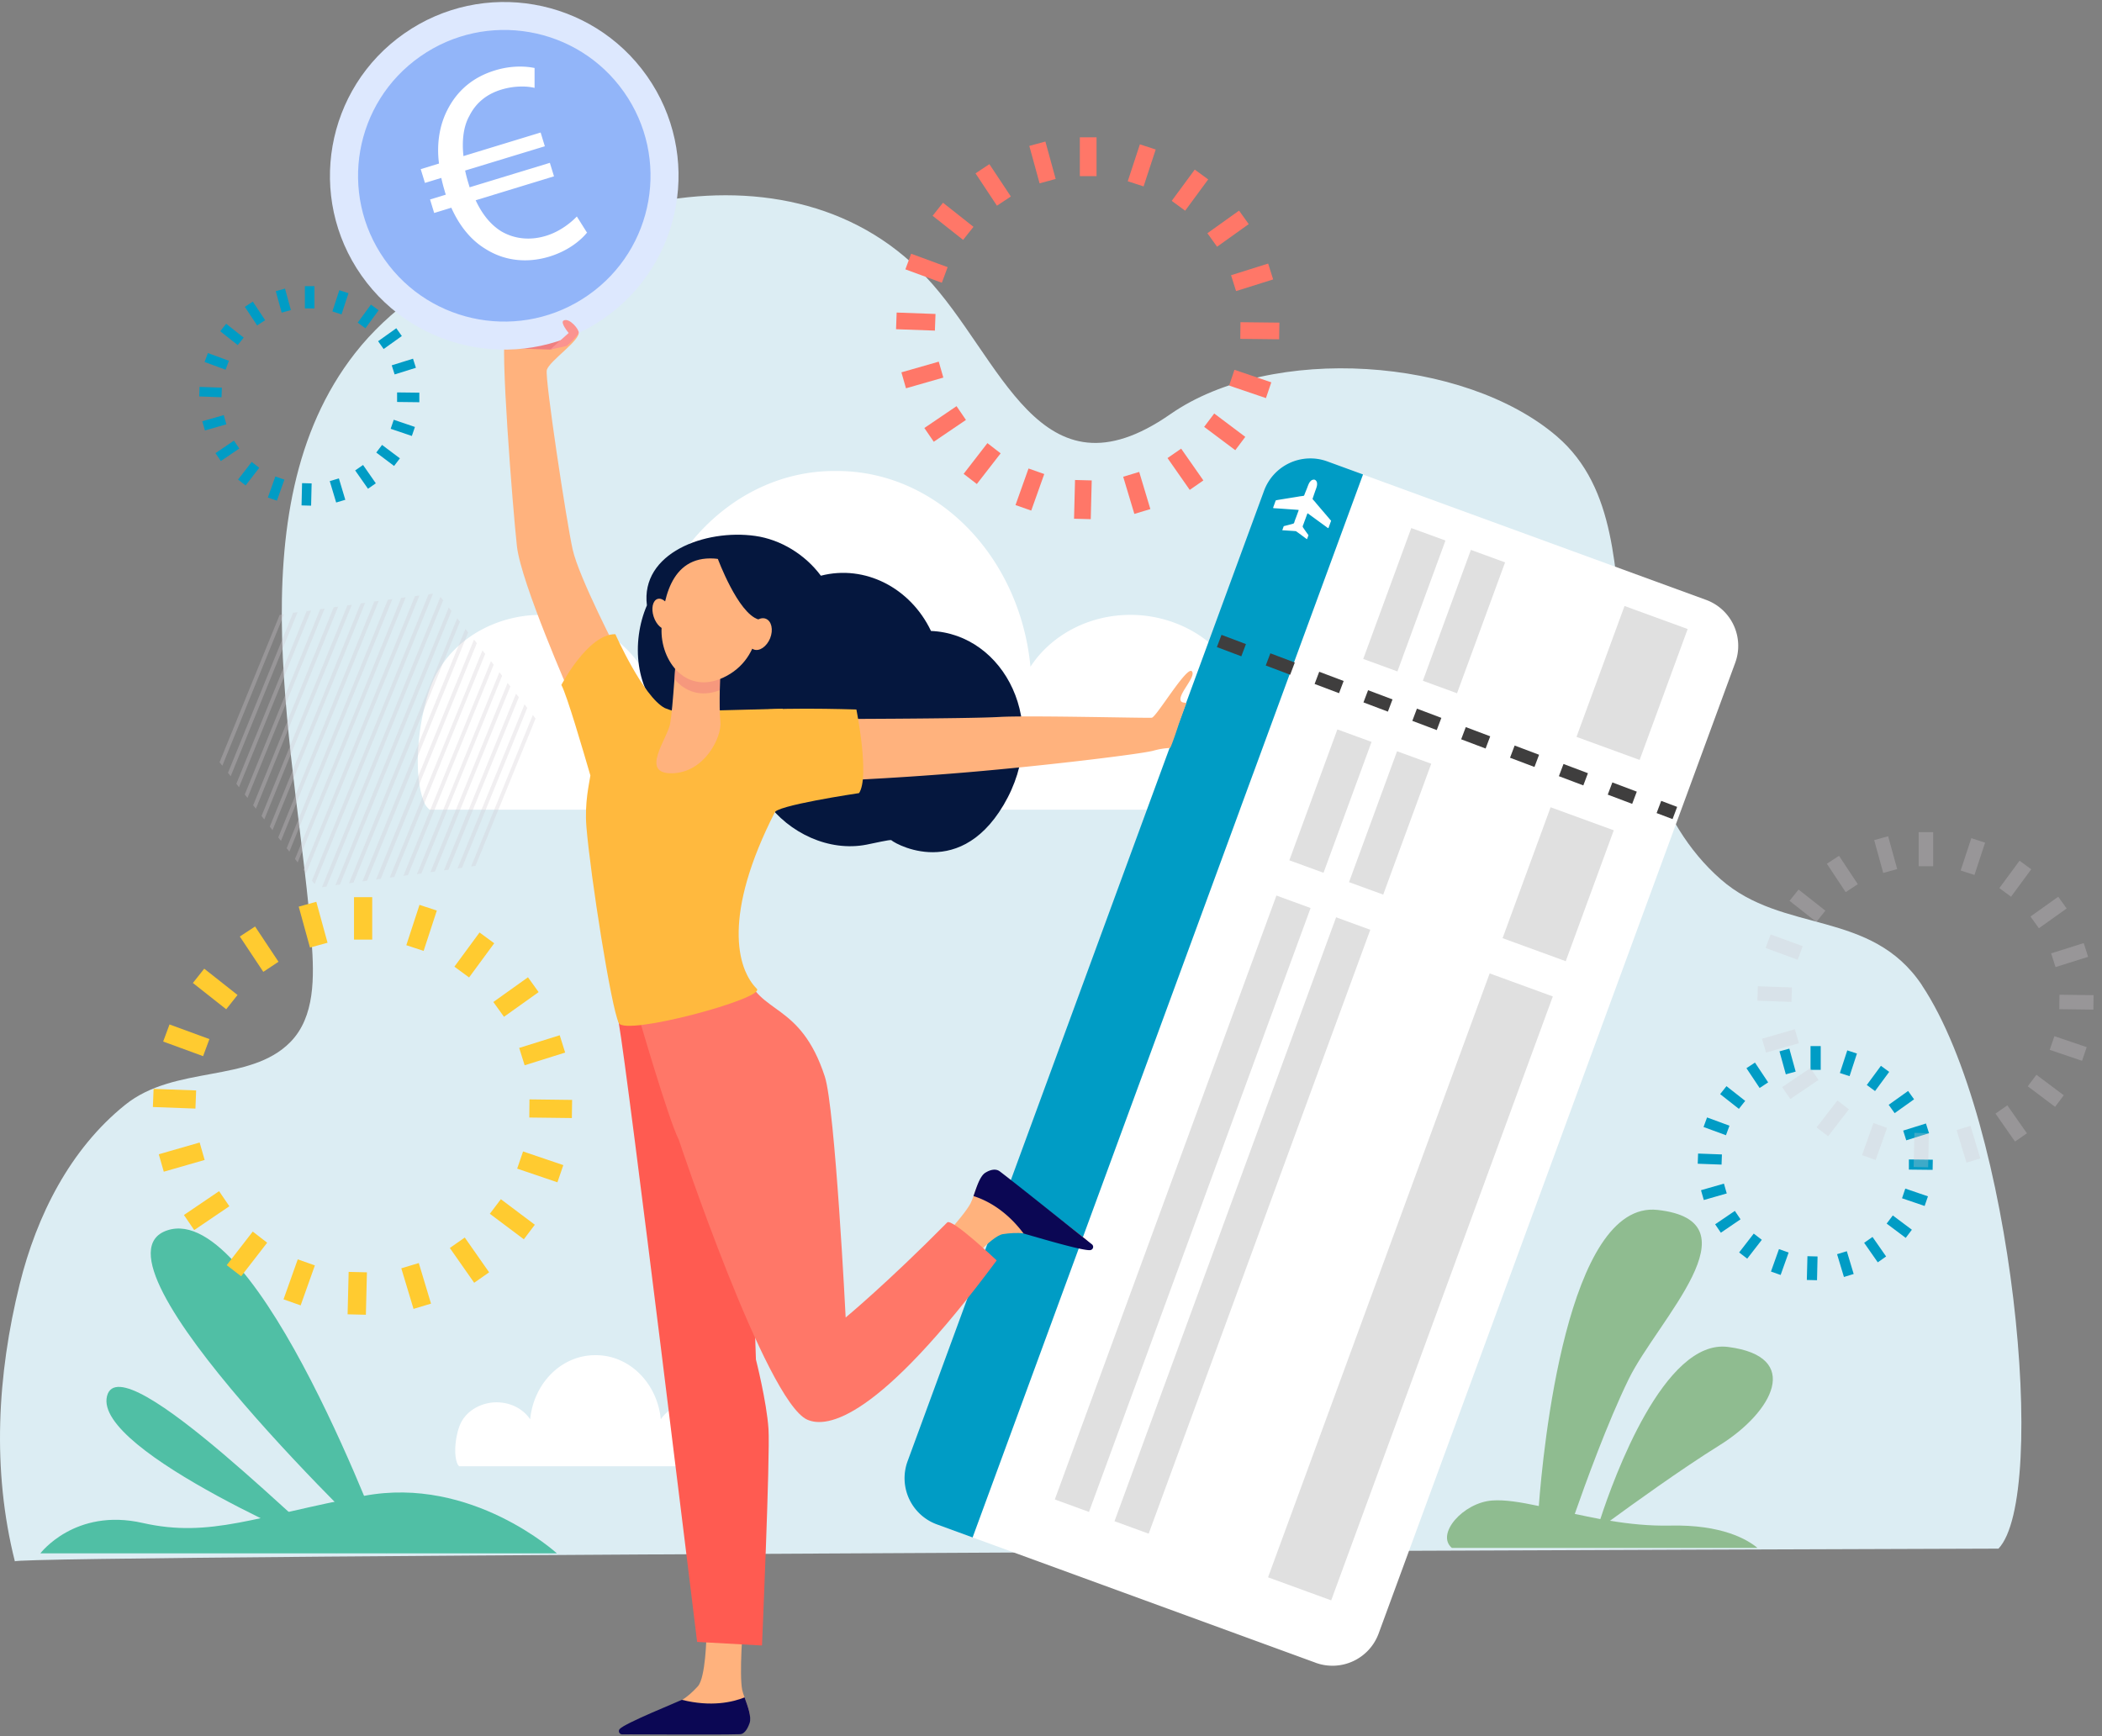 <svg width="161" height="133" fill="none" xmlns="http://www.w3.org/2000/svg"><rect width="100%" height="100%" fill="#808080" stroke="none"/><path d="M147.213 75.475c-3.892-5.835-10.645-3.922-15.412-8.112-5.104-4.479-6.464-11.436-7.387-17.835-.814-5.648-.505-12.1-5.177-16.11-7.097-6.077-21.856-7.077-29.592-1.692-10.066 7.004-12.9-4.365-18.772-10.563-5.474-5.788-13.358-7.171-21.074-5.607-8.026 1.625-17.392 4.842-22.603 11.496-9.44 12.074-4.35 31.125-3.326 45.072.195 2.7.27 5.768-1.63 7.702-3.097 3.156-8.847 1.753-12.644 4.802-4.222 3.39-6.787 8.487-8.087 13.739-1.723 6.957-2.134 14.249-.37 21.24 0-.497 151.931-.974 151.931-.974 3.852-4.029 1.131-32.662-5.864-43.158h.007z" fill="#DCEDF3"/><path d="M94.633 51.697c-1.55-2.95-4.823-4.596-8.041-4.596-3.265 0-6.115 1.599-7.665 3.973-.806-8.433-7.133-14.995-14.83-14.995h-.172c-7.688 0-14.022 6.562-14.829 14.995-1.55-2.374-4.4-3.973-7.665-3.973-3.218 0-6.482 1.639-8.04 4.596-1.23 2.334-1.934 7.402-.87 9.84.079.176.212.336.384.488h62.19c.18-.152.313-.312.383-.488 1.065-2.446.36-7.514-.869-9.84h.024zM55.885 108.93c-.518-.967-1.622-1.505-2.7-1.505-1.097 0-2.053.524-2.572 1.303-.269-2.767-2.397-4.915-4.975-4.915h-.054c-2.586 0-4.707 2.155-4.976 4.915-.518-.779-1.474-1.303-2.572-1.303-1.077 0-2.175.538-2.7 1.505-.41.765-.653 2.424-.29 3.229a.466.466 0 00.129.162h20.879a.41.41 0 00.128-.162c.356-.799.12-2.464-.29-3.229h-.007z" fill="#fff"/><path d="M29.627 118.995S19.749 91.947 12.814 94.25c-6.935 2.304 16.813 24.745 16.813 24.745zm-3.784.001c-.842 0-16.597-16.311-17.648-12.041-1.05 4.271 17.648 12.041 17.648 12.041z" fill="#50BFA5"/><path d="M42.655 118.995s-6.517-5.963-14.772-4.405c-8.255 1.552-11.776 3.25-16.96 2.075-5.185-1.175-7.831 2.33-7.831 2.33h39.563z" fill="#50BFA5"/><path d="M100.761 127.37l-26.265-9.596 29.901-81.42 26.266 9.595a3.752 3.752 0 012.242 4.828l-27.31 74.356a3.767 3.767 0 01-4.841 2.237h.007z" fill="#fff"/><path d="M104.404 36.347l-2.741-1.001a3.78 3.78 0 00-4.84 2.236l-27.31 74.363a3.765 3.765 0 002.242 4.828l2.74 1.001 29.902-81.427h.007z" fill="#009CC5"/><path d="M93.383 49.101l34.9 13.178" stroke="#3F3E3E" stroke-miterlimit="10" stroke-dasharray="2 2"/><path d="M101.919 39.858c-.067-.093-1.09-1.275-1.144-1.35-.068-.087-.148-.167-.216-.248-.027-.033-.027-.053-.013-.087.054-.148.101-.302.155-.45.047-.148.107-.282.148-.43a.738.738 0 00.02-.342.356.356 0 00-.094-.154c-.034-.027-.041-.034-.068-.04-.027-.014-.033-.021-.08-.014a.33.33 0 00-.175.053.67.67 0 00-.209.27c-.068.14-.108.281-.169.422-.06.148-.12.296-.175.443-.013.034-.026.047-.067.054-.108.02-.222.027-.33.047-.087.02-1.636.262-1.75.289-.027.007-.034.02-.048.04l-.181.504c-.014.047 0 .06.047.067.134 0 1.75.12 1.865.127.034 0 .04.02.027.054l-.175.477c-.054.141-.115.289-.155.436-.02.068-.068.088-.115.101a23.91 23.91 0 01-.646.168.064.064 0 00-.06.054c-.028.074-.054.154-.081.228-.007.027-.027.047.026.047.075 0 .977.06 1.004.067.027.007.747.544.808.591.04.034.04.014.054-.013.027-.074.053-.148.087-.229.014-.033 0-.06-.013-.08a14.24 14.24 0 01-.384-.544c-.027-.047-.047-.087-.02-.148.06-.14.107-.289.161-.43.061-.16.115-.315.175-.476.014-.034.027-.047.054-.027.088.067 1.401 1.02 1.508 1.101.041.027.061.027.074-.02l.182-.504a.09.09 0 000-.06l-.027.007z" fill="#fff"/><path d="M110.713 41.407l-2.618-.955-3.679 10.026 2.618.956 3.679-10.027zm4.566 1.673l-2.618-.955-3.679 10.026 2.618.956 3.679-10.027zm13.986 5.108l-4.837-1.766-3.679 10.027 4.837 1.765 3.679-10.026zm-24.213 8.645l-2.618-.956-3.679 10.027 2.618.955 3.679-10.026zm4.572 1.673l-2.618-.956-3.679 10.027 2.618.955 3.679-10.026zm13.98 5.1l-4.837-1.765-3.679 10.027 4.837 1.765 3.679-10.027zm-23.22 5.954l-2.618-.956-16.975 46.262 2.618.955 16.975-46.262zm4.572 1.666l-2.618-.956-16.974 46.262 2.617.955 16.975-46.261zm13.98 5.107l-4.837-1.765-16.975 46.262 4.837 1.765 16.975-46.262z" fill="#E0E0E0"/><path d="M56.902 124.63s-.29 3.639-.054 4.821c.128.631.835 1.934.512 2.532-.323.597-.694.745-.694.745l-8.422.135c-.458.006-.155-.283.215-.551.606-.437 1.097-.725 3.03-1.645.128-.061.586-.349.754-.444.417-.248.841-.644 1.205-1.04.606-.658.66-3.862.66-3.862l2.808-.684-.014-.007z" fill="#FFB27D"/><path d="M50.317 76.281s-3.622-1.78-2.922 2.089c.694 3.874 6 47.408 6 47.408l4.968.275s.633-14.518.498-16.599c-.14-2.082-.962-5.312-.962-5.312l-.425-12.88-4.686-15.9-2.47.913v.006z" fill="#FF5B51"/><path d="M52.236 130.217c2.229.557 3.872.181 4.794-.188.236.658.552 1.491.384 1.967-.202.585-.471.846-.727.853-2.034.054-7.48 0-9.03.014-.215 0-.336-.249-.195-.41.384-.45 4.606-2.142 4.774-2.243v.007z" fill="#0B0754"/><path d="M47.395 50.112s-3.063-5.875-3.535-8.03c-.478-2.156-2.12-13.015-1.98-13.72.142-.698 2.741-2.383 2.418-2.974-.323-.591-2.801-.598-3.367-.544-.565.053-1.71.382-2.195.779-.484.402.546 13.416.856 16.216.31 2.8 4.113 11.43 4.113 11.43l3.69-3.163v.006zm23.849 45.784s2.525-2.64 3.09-3.707c.303-.57.572-2.028 1.205-2.29.626-.255 1.01-.14 1.01-.14l6.626 5.19c.363.282-.061.316-.512.289-.748-.04-1.306-.121-3.387-.625-.135-.033-.673-.1-.862-.127-.484-.067-1.064-.027-1.595.053-.89.135-2.95 2.586-2.95 2.586l-2.612-1.236-.013.007z" fill="#FFB27D"/><path d="M78.4 94.493c-1.373-1.834-2.894-2.572-3.837-2.868.236-.665.485-1.53.916-1.793.525-.322.895-.255 1.097-.1 1.616 1.235 5.838 4.626 7.056 5.587a.25.25 0 01-.107.443c-.586.107-4.929-1.236-5.124-1.263v-.006z" fill="#0B0754"/><path d="M71.304 48.326c-1.569-3.29-5.056-5.096-8.43-4.224-1.212-1.631-3.083-2.773-5.03-3.048-3.844-.544-8.8 1.316-8.294 5.318-1.212 2.8-.916 6.655 1.508 8.542-.445 3.68 3.252 6.936 7.628 6.5 1.758 2.424 4.821 3.848 7.683 3.29.687-.134 1.73-.382 1.912-.349-.222-.027 4.99 3.378 8.585-2.686 3.67-6.191.053-13.108-5.569-13.336l.007-.007z" fill="#05173E"/><path d="M48.863 77.685s8.12-3.6 8.248-3.19c1.017 3.27 4.188 2.216 6.066 7.977.788 2.411 1.596 18.454 1.596 18.454s3.205-2.653 7.777-7.28c.35-.355 3.79 2.908 3.79 2.908-9.082 12.242-13.001 12.88-14.516 12.195-3.164-1.431-9.837-21.435-9.83-21.435-.801-1.558-3.131-9.623-3.131-9.623v-.006z" fill="#FF7768"/><path d="M90.251 55.565c.02-.06.586-1.638.626-1.719-.148-.013-.31-.033-.364-.074-.518-.396 1.165-1.927.775-2.35-.39-.423-2.72 3.519-3.07 3.559-.35.04-9.373-.188-11.649-.06-2.511.147-14.247.16-14.247.16l.458 4.775s5.11-.168 11.345-.698c6.08-.517 13.278-1.397 14.22-1.652a5.534 5.534 0 011.28-.208c.155-.276.612-1.672.626-1.726v-.007z" fill="#FFB27D"/><path d="M44.917 63.355c-.154-1.88.216-3.324.303-3.949-.572-1.954-1.784-6.117-2.222-6.937 0 0 2.04-3.914 4.135-3.888 0 0 2.134 4.802 3.79 5.661.027 0 .586.249.828.249 1.596-.014 7.171-.182 8.208-.202l-.586 7.884c-4.04 7.897-2.942 12.04-1.407 13.571.72.719-10.08 3.646-10.57 2.626-.587-1.202-2.162-11.215-2.479-15.015z" fill="#FFB93E"/><path d="M57.131 54.592c1.03-.49 8.463-.242 8.463-.242s1.037 5.164.203 6.406c0 0-6.653.987-6.464 1.53l-2.202-7.694z" fill="#FFB93E"/><path d="M55.178 51.274s-.127 2.82 0 3.989c.135 1.175-1.205 3.928-3.703 3.975-2.49.047-.363-2.639-.148-3.794.216-1.155.478-5.674.478-5.674l3.367 1.504h.007z" fill="#FFB27D"/><path opacity=".5" d="M51.812 49.763s-.06 1.048-.148 2.263c.788.934 1.993 1.417 3.467.846.014-.873.047-1.605.047-1.605l-3.366-1.504z" fill="#EF7F7F"/><path d="M55.387 42.874s1.414.423 2.202 1.826c.794 1.41 1.124 5.42-1.919 7.071-3.043 1.652-5.13-1.121-4.996-3.68.142-2.558.923-5.93 4.706-5.217h.007z" fill="#FFB27D"/><path d="M50.068 47.245c.209.631.673 1.048 1.044.934.37-.121.505-.732.296-1.364-.209-.63-.673-1.047-1.044-.933-.37.12-.505.732-.296 1.363z" fill="#FFB27D"/><path d="M54.963 42.76s1.549 4.217 3.13 4.693c1.583.477 1.415 2.532 1.415 2.532s.29-4.754-1.138-5.95c-1.427-1.195-3.407-1.275-3.407-1.275z" fill="#05173E"/><path d="M57.394 48.26c-.256.65-.108 1.315.33 1.49.437.175 1.003-.215 1.265-.86.256-.651.108-1.316-.33-1.49-.437-.175-1.003.215-1.265.86z" fill="#FFB27D"/><path d="M38.292 26.63s3.44.148 3.845.148c.404 0 1.575-1.21 1.575-1.21l-5.42 1.062z" fill="#EF7F7F"/><path d="M49.55 5.82c4.235 6.016 2.774 14.323-3.26 18.547-6.032 4.224-14.36 2.767-18.596-3.25C23.46 15.1 24.92 6.793 30.953 2.57 36.986-1.654 45.315-.197 49.55 5.82z" fill="#DDE8FE"/><path d="M47.792 7.049c3.555 5.05 2.33 12.02-2.733 15.558-5.063 3.546-12.052 2.324-15.6-2.726-3.556-5.05-2.33-12.02 2.733-15.559C37.255.777 44.244 2 47.792 7.05z" fill="#92B5F9"/><path d="M42.137 26.784l1.42-1.276s-.673-.799-.39-.953c.45-.249 1.225.718 1.158.947-.068.235-.902.994-.902.994l-1.286.282v.006z" fill="#FB9390"/><path d="M44.978 17.8c-.519.644-1.488 1.423-2.889 1.853-1.717.524-3.44.336-4.881-.571-1.078-.645-1.986-1.706-2.64-3.17l-1.313.403-.316-1.034 1.205-.369c-.033-.107-.067-.208-.094-.316a13.696 13.696 0 01-.25-.967l-1.252.383-.323-1.054 1.4-.43c-.201-1.558.061-2.975.64-4.103.734-1.45 1.92-2.505 3.657-3.035 1.252-.383 2.336-.322 3.023-.181v1.524c-.627-.154-1.596-.161-2.552.134-1.145.35-1.953 1.034-2.444 2.015-.451.806-.58 1.887-.451 3.075l5.911-1.806.323 1.054-6.106 1.86c.06.282.14.605.229.9.04.128.074.235.114.383l6.147-1.874.317 1.034-6 1.834c.546 1.175 1.246 1.954 2.014 2.41 1.037.585 2.222.665 3.366.316 1.125-.342 1.966-1.06 2.37-1.484l.768 1.222.027-.007z" fill="#fff"/><path d="M24.085 21.922h-.734v1.706h.734v-1.706zm1.905.309l-.531 1.625.7.228.532-1.625-.7-.228zm2.418 1.108l-1.01 1.377.592.43L29 23.768l-.592-.437v.007zm1.946 1.806l-1.394.994.424.598 1.394-.994-.424-.598zm1.286 2.331l-1.637.51.223.698 1.63-.51-.223-.698h.007zm-1.226 2.584v.733l1.704.02v-.732l-1.704-.02zm-.256 2.096l-.235.692 1.622.55.236-.691-1.623-.551zm-.895 1.927l-.444.584 1.366 1.028.445-.584-1.367-1.028zm-1.454 1.537l-.606.417.983 1.404.599-.417-.976-1.403zm-1.852 1.028l-.7.208.491 1.639.7-.208-.491-1.639zm-2.821.362l-.04 1.707.733.02.04-1.706-.733-.02zm-2.047-.51l-.572 1.612.693.242.572-1.612-.693-.241zm-1.811-1.114l-1.044 1.35.58.45 1.043-1.35-.58-.45zm-1.36-1.632l-1.414.96.41.605 1.414-.96-.41-.605zm-.781-1.954l-1.643.47.202.705 1.643-.47-.202-.705zm-1.852-2.162l-.027.732 1.71.06.027-.732-1.71-.06zm.64-2.592l-.256.685 1.61.59.255-.684-1.61-.591zm1.4-2.243l-.458.57 1.34 1.062.458-.571-1.34-1.061zm2.04-1.699l-.612.403.942 1.423.613-.402-.943-1.424zm2.465-.994l-.707.195.45 1.645.708-.195-.451-1.645zm117.626 58.025h-.781v1.82h.781v-1.82zm2.034.329l-.566 1.733.741.242.565-1.733-.74-.242zm2.578 1.182l-1.084 1.47.633.464 1.084-1.47-.633-.464zm2.081 1.927l-1.488 1.061.458.638 1.488-1.06-.458-.639zm1.367 2.492l-1.744.544.235.745 1.744-.544-.235-.745zm-1.307 2.753v.779l1.818.02.014-.779-1.825-.02h-.007zm-.276 2.236l-.249.739 1.731.59.255-.738-1.73-.591h-.007zm-.956 2.055l-.471.624 1.461 1.095.471-.625-1.461-1.094zm-1.548 1.645l-.647.45 1.044 1.497.639-.45-1.043-1.497h.007zm-1.973 1.095l-.748.228.526 1.746.747-.229-.525-1.745zm-3.017.382l-.047 1.82.781.02.041-1.82-.781-.02h.006zm-2.181-.544l-.613 1.72.741.261.613-1.719-.741-.262zm-1.932-1.188l-1.118 1.444.619.476 1.118-1.444-.619-.476zm-1.448-1.739l-1.508 1.027.437.645 1.508-1.028-.437-.644zm-.835-2.089l-1.757.504.215.752 1.758-.504-.216-.752zm-1.98-2.303l-.027.779 1.825.067.027-.779-1.825-.067zm.687-2.767l-.269.732 1.717.631.269-.731-1.717-.632zm1.488-2.397l-.485.611 1.435 1.128.484-.61-1.434-1.129zm2.182-1.806l-.653.43 1.01 1.517.653-.43-1.01-1.517zm2.632-1.068l-.754.208.485 1.76.754-.209-.485-1.76z" fill="#009CC5"/><path opacity=".3" d="M20.658 63.32l.216.27 7.096-17.413-.343.047-6.962 17.097h-.007zm.646.827l.216.268 7.487-18.379-.343.047-7.353 18.07-.006-.006zm.647.826l.215.268 7.885-19.346-.344.047-7.75 19.037-.006-.006zm1.286 1.658l.209.269 8.679-21.28-.344.047-8.544 20.97v-.006zm-.646-.832l.208.268 8.275-20.313-.343.047-8.14 20.004v-.007zm1.292 1.658l.216.269 9.07-22.247-.344.047-8.935 21.938-.007-.007zm-7.07-9.065l.216.268 4.727-11.603-.337.047-4.605 11.294v-.006zm1.287 1.645l.208.269 5.521-13.538-.343.047L18.1 60.044v-.007zm1.932 2.471l.209.269 6.706-16.446-.343.047-6.572 16.13zm-.646-.826l.215.269 6.302-15.479-.343.047-6.168 15.163h-.006zm-.647-.826l.216.269 5.911-14.505-.343.047-5.777 14.196-.007-.007zm-1.279-1.658l.209.268 5.123-12.57-.343.047-4.989 12.261v-.006zm13.44 7.89l.343-.047 6.571-16.123-.209-.269L30.9 67.081v.007zm2.073-.275l.343-.047 5.777-14.183-.215-.268-5.912 14.498h.007zm-1.037.147l.343-.047 6.181-15.149-.208-.269-6.316 15.465zm2.074-.288l.343-.047 5.387-13.216-.216-.268-5.52 13.53h.006zm-9.346 1.289l.344-.047 8.935-21.925-.21-.269-9.069 22.24zm10.383-1.437l.343-.047 4.996-12.249-.209-.268-5.13 12.557v.007zm5.763-11.752l-4.726 11.604.336-.047 4.599-11.281-.202-.276h-.007zM26.731 67.665l.344-.047 8.153-19.99-.208-.27-8.289 20.307zm3.124-.436l.344-.047 6.962-17.09-.209-.269-7.096 17.4v.006zm-4.16.577l.343-.047 8.544-20.958-.209-.268-8.678 21.273zm2.073-.288l.344-.047 7.75-19.024-.216-.269-7.884 19.333.006.007zm1.05-.148l.344-.047 7.36-18.057-.216-.269-7.494 18.366.007.007zm119.25-3.626h-1.111v2.612h1.111v-2.612zm2.922.463l-.815 2.478 1.057.342.815-2.478-1.057-.342zm3.696 1.726l-1.548 2.102.895.658 1.549-2.102-.896-.658zm2.963 2.76l-2.128 1.517.646.9 2.128-1.517-.646-.9zm1.952 3.552l-2.498.786.337 1.054 2.498-.786-.337-1.054zm-1.858 3.955l-.014 1.108 2.613.034.013-1.108-2.619-.034h.007zm-.39 3.176l-.357 1.048 2.477.84.357-1.048-2.477-.84zm-1.374 2.955l-.667.886 2.094 1.572.667-.887-2.094-1.57zm-2.229 2.344l-.909.63 1.495 2.143.916-.631-1.502-2.142zm-2.821 1.571l-1.064.322.754 2.498 1.064-.322-.754-2.498zm-4.296.537l-.06 2.612 1.111.027.06-2.612-1.111-.027zm-3.137-.752l-.875 2.458 1.043.37.876-2.459-1.044-.369zm-2.761-1.732l-1.595 2.068.882.678 1.595-2.068-.882-.678zm-2.073-2.485l-2.162 1.464.626.913 2.162-1.464-.626-.913zm-1.192-2.968l-2.512.725.31 1.061 2.518-.718-.309-1.068h-.007zm-2.828-3.297l-.04 1.108 2.612.094.04-1.108-2.612-.094zm.976-3.969l-.384 1.041 2.458.9.384-1.041-2.458-.9zm2.141-3.438l-.693.866 2.054 1.619.693-.867-2.054-1.618zm3.098-2.585l-.93.61 1.441 2.177.93-.611-1.441-2.176zm3.763-1.497l-1.07.295.693 2.518 1.071-.296-.694-2.518z" fill="#D1C8CE"/><path d="M28.509 68.726h-1.394v3.25h1.394v-3.25zm3.622.591l-1.01 3.09 1.327.436 1.01-3.09-1.327-.436zm4.599 2.116l-1.926 2.618 1.125.826 1.925-2.618-1.124-.826zm3.71 3.431l-2.653 1.894.815 1.134L41.255 76l-.815-1.135zm2.437 4.439l-3.11.973.417 1.33 3.104-.974-.418-1.33h.007zm-2.323 4.915l-.013 1.39 3.259.04.02-1.39-3.259-.04h-.007zm-.491 3.989l-.451 1.316 3.083 1.047.452-1.316-3.084-1.047zm-1.703 3.66l-.842 1.114 2.605 1.954.842-1.114-2.599-1.954h-.007zm-2.761 2.934l-1.145.8 1.865 2.665 1.145-.8-1.865-2.665zm-3.522 1.954l-1.34.403.936 3.109 1.34-.403-.936-3.109zm-5.373.678l-.08 3.25 1.4.034.08-3.25-1.393-.034h-.006zm-3.898-.96l-1.09 3.062 1.312.464 1.09-3.063-1.312-.463zm-3.447-2.129l-1.993 2.572 1.104.853 1.993-2.572-1.104-.853zm-2.579-3.095l-2.693 1.826.788 1.155 2.693-1.826-.788-1.155zm-1.488-3.727l-3.131.9.384 1.336 3.13-.9-.383-1.336zm-3.528-4.11l-.054 1.39 3.259.121.054-1.39-3.26-.12zm1.219-4.935l-.485 1.31 3.057 1.12.484-1.309-3.056-1.121zm2.659-4.271l-.869 1.094 2.552 2.015.869-1.095-2.552-2.014zm3.892-3.23l-1.165.765 1.798 2.707 1.164-.773-1.797-2.706v.007zm4.693-1.894l-1.347.37.862 3.136 1.346-.37-.861-3.136z" fill="#FFCB30"/><path d="M83.989 10.52h-1.28v2.975h1.28V10.52zm3.319.537l-.929 2.827 1.212.396.93-2.827-1.213-.396zm4.202 1.934l-1.764 2.397 1.03.752 1.764-2.397-1.03-.752zm3.393 3.143l-2.424 1.732.741 1.034 2.424-1.732-.74-1.034zm2.229 4.056l-2.841.893.383 1.215 2.842-.893-.384-1.215zm-2.121 4.492l-.013 1.276 2.976.033.02-1.276-2.983-.033zm-.458 3.646l-.41 1.209 2.82.96.411-1.208-2.82-.96zm-1.555 3.352l-.768 1.02 2.384 1.786.767-1.02-2.376-1.787h-.007zm-2.525 2.685l-1.05.725 1.703 2.438 1.044-.725-1.704-2.438h.007zm-3.218 1.786l-1.226.37.855 2.847 1.226-.37-.855-2.847zm-4.915.619l-.075 2.967 1.28.034.074-2.968-1.28-.034zm-3.562-.88l-.997 2.8 1.205.423.997-2.8-1.205-.424zm-3.151-1.941l-1.818 2.35 1.01.779 1.824-2.35-1.01-.78h-.006zm-2.364-2.834L70.8 32.787l.72 1.054 2.465-1.672-.72-1.054zm-1.36-3.411l-2.861.819.35 1.222 2.861-.82-.35-1.221zm-3.225-3.761l-.047 1.276 2.976.108.047-1.276-2.976-.108zm1.111-4.505l-.444 1.195 2.794 1.027.444-1.195-2.794-1.027zm2.438-3.908l-.795 1 2.336 1.846.795-1-2.337-1.847zm3.554-2.955l-1.063.705 1.642 2.478 1.064-.705-1.643-2.478zm4.289-1.733l-1.232.336.788 2.867 1.232-.335-.788-2.868z" fill="#FF7768"/><path d="M134.615 118.579h-23.411c-1.252-1.061.869-3.472 3.084-3.633.963-.074 2.181.128 3.575.423.323-4.271 2.162-23.456 9.097-22.683 7.796.866 0 8.447-2.202 12.94-1.63 3.324-3.353 8.098-4.141 10.348.633.134 1.286.268 1.959.396 1.031-3.163 4.882-13.806 9.77-13.189 5.743.726 3.434 4.996-.633 7.528-2.983 1.86-6.652 4.513-8.396 5.788 1.475.242 3.016.403 4.578.37 4.013-.094 5.966 1.081 6.727 1.719l-.007-.007z" fill="#8FBC90"/></svg>